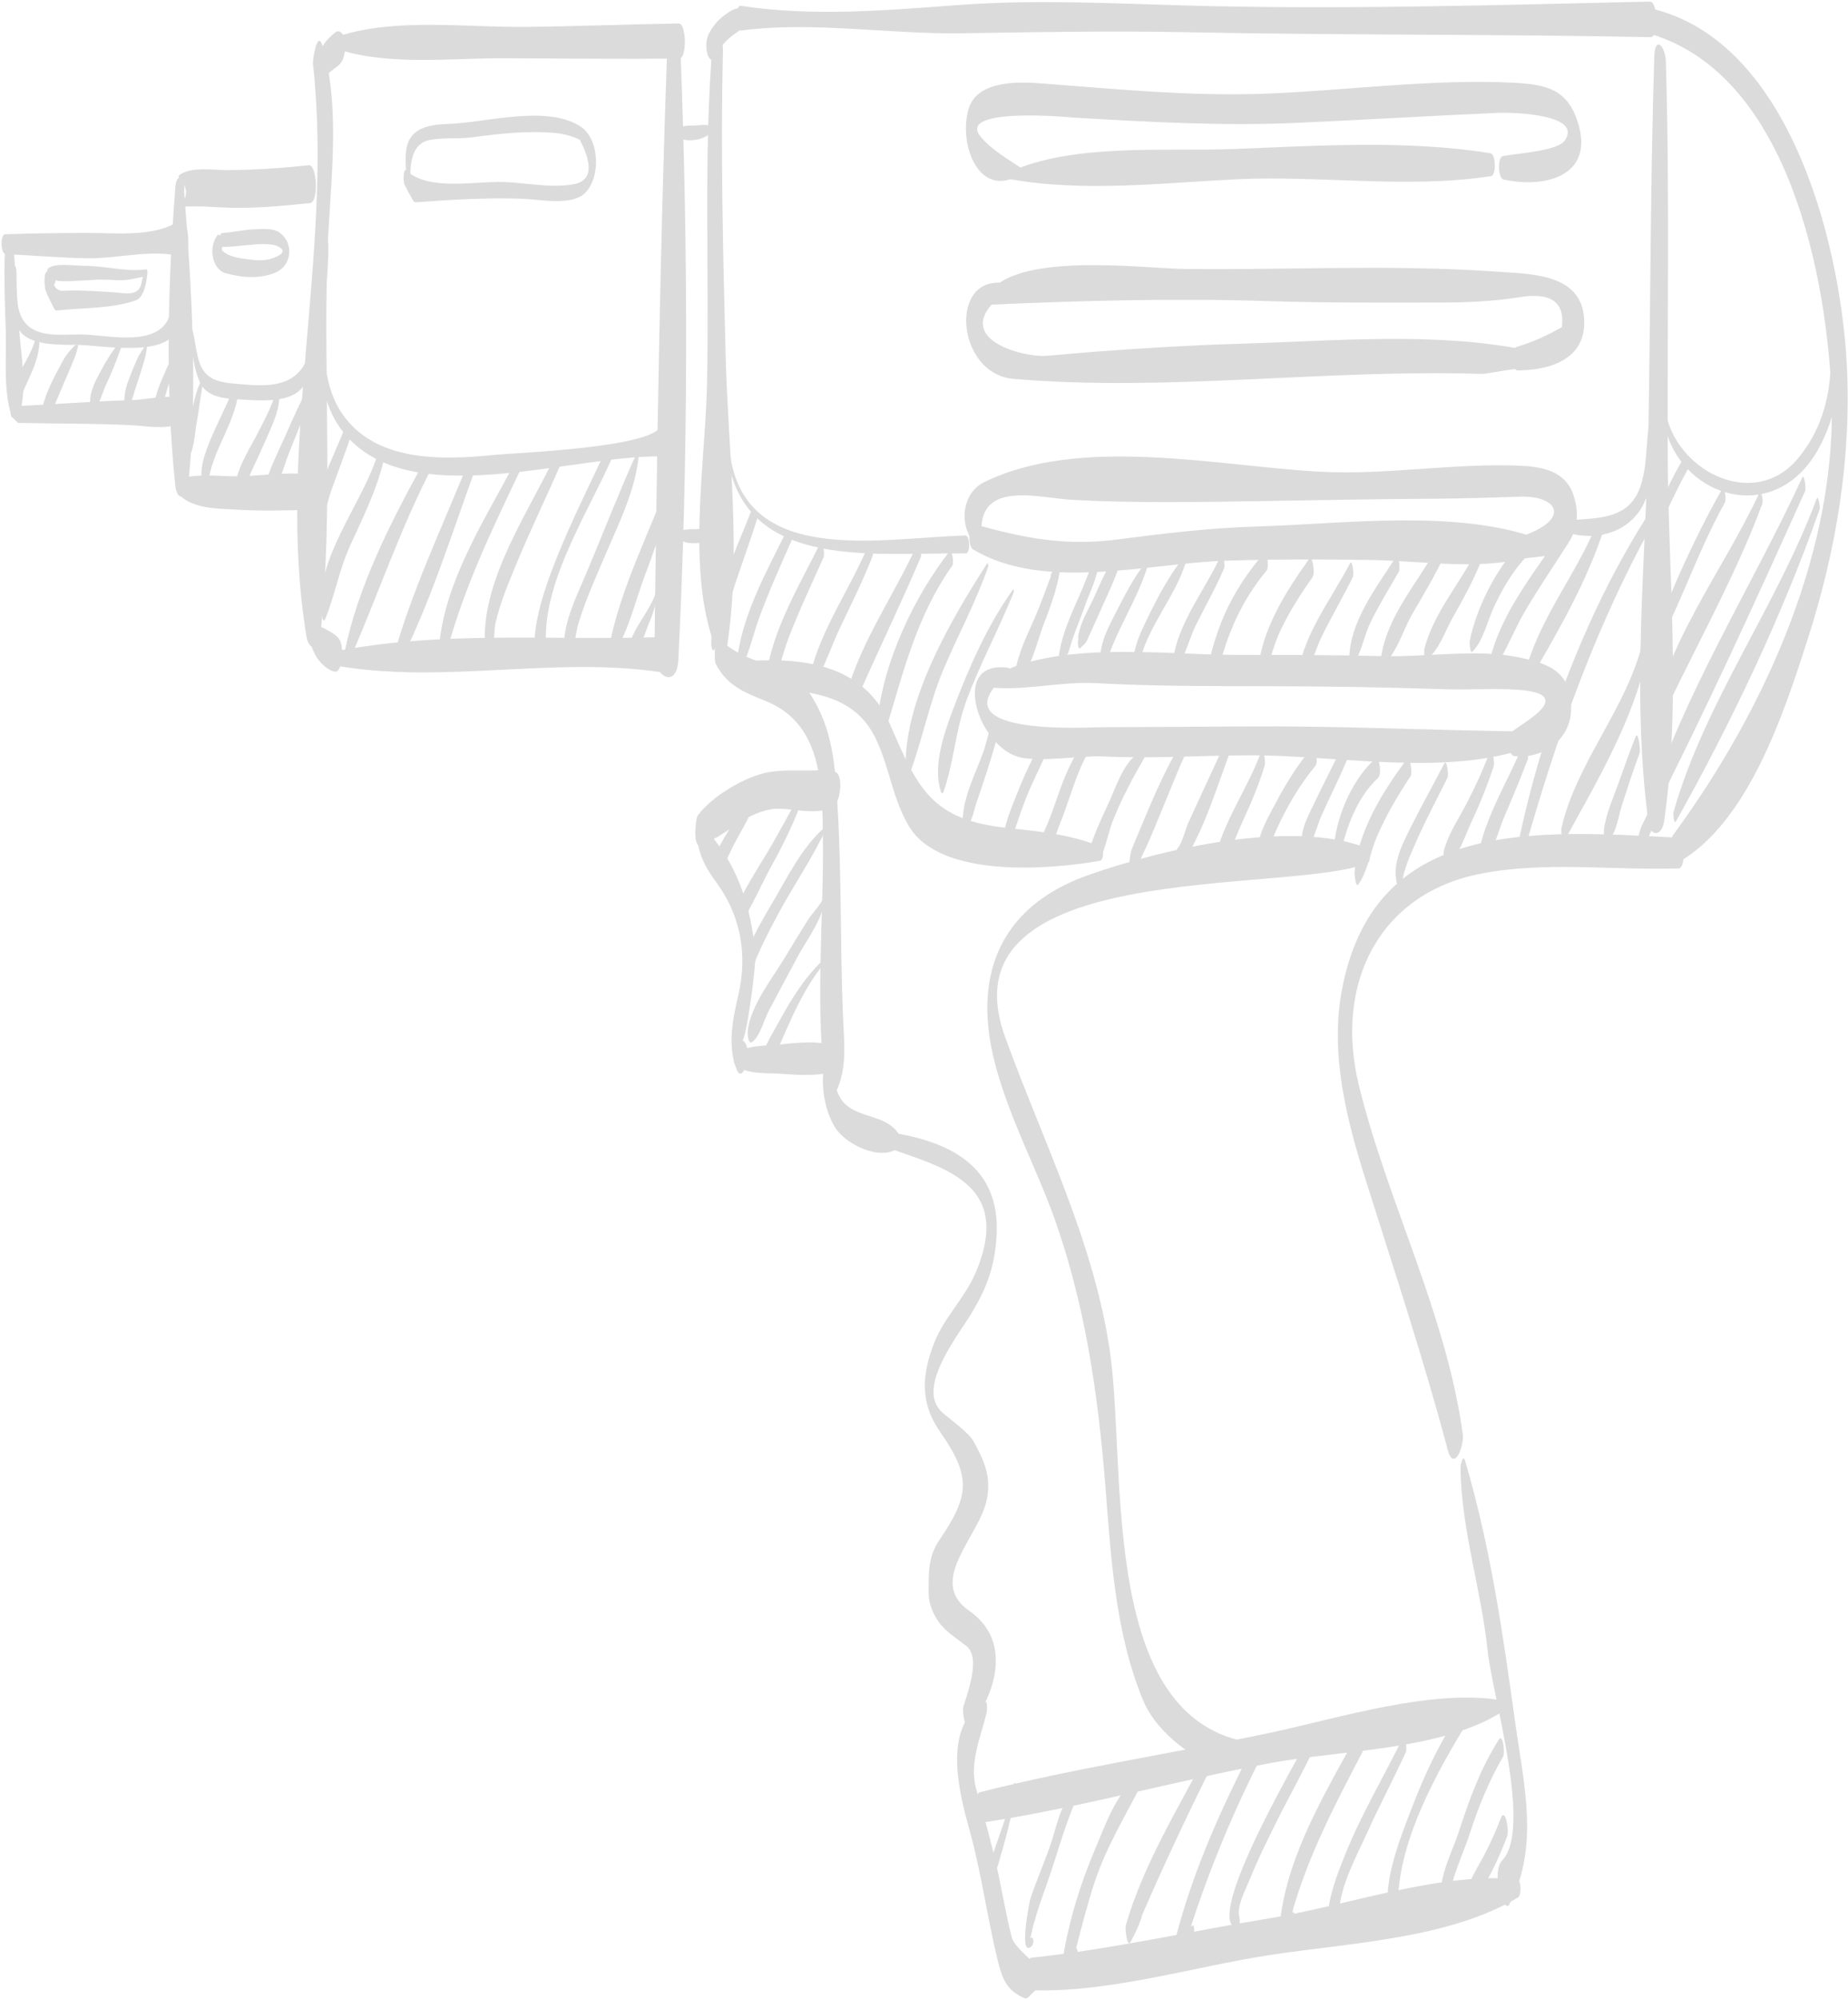 <?xml version="1.0" encoding="UTF-8" standalone="no"?><svg xmlns="http://www.w3.org/2000/svg" xmlns:xlink="http://www.w3.org/1999/xlink" fill="#000000" height="129.7" preserveAspectRatio="xMidYMid meet" version="1" viewBox="-0.1 -0.1 119.9 129.7" width="119.9" zoomAndPan="magnify"><defs><clipPath id="a"><path d="M 105 0 L 119.781 0 L 119.781 56 L 105 56 Z M 105 0"/></clipPath><clipPath id="b"><path d="M 66 121 L 99 121 L 99 129.551 L 66 129.551 Z M 66 121"/></clipPath><clipPath id="c"><path d="M 61 110 L 68 110 L 68 129.551 L 61 129.551 Z M 61 110"/></clipPath><clipPath id="d"><path d="M 107 19 L 119.781 19 L 119.781 33 L 107 33 Z M 107 19"/></clipPath></defs><g><g id="change1_4"><path d="M 0.785 15.988 C 0.602 16.02 0.414 16.02 0.23 15.984 C 0.141 17.773 0.219 19.57 0.273 21.359 C 0.328 23.082 0.117 24.965 0.578 26.637 C 0.738 27.199 1.062 27.148 1.207 26.617 C 1.656 24.961 1.27 23.027 1.148 21.34 C 1.02 19.559 0.922 17.77 0.785 15.988" fill="#dbdbdb"/></g><g id="change1_5"><path d="M 0.27 16.387 C 2.059 16.469 3.848 16.633 5.641 16.656 C 7.504 16.684 9.98 16.012 11.711 16.574 C 12.348 16.781 12.188 13.723 11.539 14.199 C 10.035 15.309 7.367 15.008 5.602 15.012 C 3.812 15.016 2.023 15.035 0.238 15.098 C -0.094 15.105 -0.074 16.367 0.27 16.387" fill="#dbdbdb"/></g><g id="change1_6"><path d="M 11.965 25.859 C 11.355 25.379 9.289 25.84 8.516 25.855 C 5.855 25.926 3.195 26.164 0.535 26.258 C 0.562 26.477 0.594 26.695 0.621 26.914 C 0.777 27.047 0.922 27.188 1.066 27.336 C 3.562 27.395 6.066 27.363 8.555 27.492 C 9.535 27.543 11.645 27.965 12.082 26.797 C 12.176 26.559 12.195 26.043 11.965 25.859" fill="#dbdbdb"/></g><g id="change1_7"><path d="M 11.281 12 C 10.789 18.258 10.617 25.137 11.27 31.383 C 11.375 32.41 12.004 32.34 12.109 31.359 C 12.766 25.117 12.312 18.238 11.82 11.984 C 11.758 11.215 11.34 11.258 11.281 12" fill="#dbdbdb"/></g><g id="change1_8"><path d="M 11.758 32.207 C 12.719 32.926 14.121 32.895 15.281 32.965 C 16.828 33.059 18.453 33.016 20 32.969 C 20.605 32.953 20.574 30.727 19.941 30.668 C 18.566 30.531 17.148 30.719 15.77 30.793 C 14.523 30.855 12.969 30.594 11.789 30.902 C 11.418 31 11.508 32.02 11.758 32.207" fill="#dbdbdb"/></g><g id="change1_9"><path d="M 11.789 11.805 C 12.438 12.82 11.039 13.348 12.281 13.297 C 12.902 13.27 13.496 13.312 14.117 13.348 C 16.066 13.469 18.062 13.273 20.004 13.078 C 20.609 13.016 20.457 10.562 19.941 10.617 C 18.176 10.812 16.418 10.926 14.645 10.938 C 13.773 10.941 12.207 10.664 11.477 11.312 C 11.598 11.68 11.719 12.043 11.844 12.406 C 11.855 12.125 11.898 11.977 11.789 11.805" fill="#dbdbdb"/></g><g id="change1_10"><path d="M 20.207 4.047 C 21.559 16.293 17.777 29.008 19.781 41.168 C 19.941 42.133 20.578 42.133 20.684 41.145 C 21.523 33.086 20.898 24.777 21.129 16.668 C 21.254 12.34 22.082 7.094 20.824 2.875 C 20.5 1.785 20.176 3.734 20.207 4.047" fill="#dbdbdb"/></g><g id="change1_11"><path d="M 19.953 41.207 C 20.074 41.738 20.188 42.164 20.5 42.621 C 20.746 42.977 21.195 43.398 21.625 43.473 C 21.961 43.535 22.066 42.77 22.086 42.594 C 22.121 42.207 22.117 41.559 21.824 41.258 C 21.559 40.977 21.25 40.848 20.918 40.66 C 20.82 40.602 20.672 40.574 20.562 40.527 C 20.367 40.445 20.273 40.586 20.09 40.555 C 19.871 40.523 19.934 41.113 19.953 41.207" fill="#dbdbdb"/></g><g id="change1_12"><path d="M 21.617 43.07 C 28.625 44.32 35.738 42.469 42.734 43.5 C 43.328 43.59 43.398 41.215 42.676 41.234 C 35.617 41.457 28.598 40.797 21.594 42.168 C 21.328 42.223 21.352 43.02 21.617 43.07" fill="#dbdbdb"/></g><g id="change1_13"><path d="M 20.609 4.938 C 20.871 5.18 21.141 4.715 21.312 4.566 C 21.633 4.301 21.992 4.133 22.152 3.734 C 22.312 3.336 22.438 2.348 22.039 2.023 L 21.926 1.938 L 21.738 1.938 C 21.266 2.297 20.801 2.766 20.625 3.348 C 20.508 3.727 20.27 4.613 20.609 4.938" fill="#dbdbdb"/></g><g id="change1_14"><path d="M 21.992 3.148 C 25.242 4.152 29.125 3.672 32.52 3.68 C 36.34 3.684 40.176 3.758 43.988 3.688 C 44.48 3.68 44.434 1.414 43.938 1.422 C 40.617 1.48 37.309 1.609 33.988 1.645 C 30.164 1.684 25.629 1.062 21.973 2.215 C 21.75 2.281 21.777 3.082 21.992 3.148" fill="#dbdbdb"/></g><g id="change1_15"><path d="M 43.191 2.98 C 42.719 16.059 42.52 29.238 42.359 42.332 C 42.34 43.82 43.816 44.602 43.91 42.727 C 44.566 29.684 44.555 16.34 44.055 3.285 C 44.016 2.27 43.242 1.547 43.191 2.98" fill="#dbdbdb"/></g><g id="change1_16"><path d="M 46.145 2.625 C 45.523 9.945 45.934 17.523 45.77 24.898 C 45.652 30.156 44.359 37.367 46.473 42.285 C 46.703 42.824 47.016 42.215 47.059 41.945 C 48.023 35.766 47.141 29.18 46.98 22.953 C 46.812 16.391 46.648 9.734 46.805 3.18 C 46.828 2.355 46.27 1.129 46.145 2.625" fill="#dbdbdb"/></g><g id="change1_17"><path d="M 46.34 3.543 C 46.562 2.973 47.008 2.52 47.488 2.152 C 47.719 1.98 47.895 1.914 48.059 1.676 C 48.176 1.504 48.203 1.191 48.176 0.984 C 48.055 0.035 47.34 0.574 46.914 0.883 C 46.48 1.191 46.117 1.637 45.883 2.109 C 45.699 2.492 45.688 2.965 45.789 3.371 C 45.879 3.727 46.156 4.02 46.34 3.543" fill="#dbdbdb"/></g><g id="change1_18"><path d="M 48 1.879 C 52.59 1.266 57.625 2.133 62.293 2.059 C 67.125 1.984 71.938 1.895 76.766 1.988 C 86.844 2.191 96.922 2.109 107.008 2.309 C 107.508 2.316 107.477 -0.008 106.953 0.004 C 96.855 0.23 86.82 0.539 76.723 0.254 C 71.902 0.113 67.066 -0.133 62.25 0.215 C 57.453 0.559 52.75 1.004 47.957 0.277 C 47.59 0.223 47.59 1.934 48 1.879" fill="#dbdbdb"/></g><g clip-path="url(#a)" id="change1_133"><path d="M 106.125 1.879 C 115.605 3.922 118.309 17.066 118.715 25.117 C 119.234 35.426 114.379 46.012 108.441 54.086 C 108.238 54.363 108.238 56.16 108.762 55.863 C 113.336 53.273 115.648 46.141 117.172 41.41 C 119.039 35.613 120.047 29.57 119.719 23.48 C 119.277 15.367 115.777 1.641 106.086 0.277 C 105.785 0.234 105.719 1.793 106.125 1.879" fill="#dbdbdb"/></g><g id="change1_19"><path d="M 108.777 54.246 C 99.348 53.734 89 53 86.949 64.207 C 86.191 68.332 87.281 72.574 88.516 76.48 C 90.355 82.312 92.258 88.047 93.832 93.961 C 94.234 95.465 94.906 93.68 94.809 92.957 C 93.734 85.109 89.957 77.992 88.074 70.348 C 86.426 63.641 89.441 57.883 95.902 56.594 C 100.156 55.75 104.535 56.379 108.824 56.238 C 109.27 56.223 109.242 54.273 108.777 54.246" fill="#dbdbdb"/></g><g id="change1_20"><path d="M 94.66 95.137 C 94.703 99.117 96.008 103.016 96.418 106.992 C 96.715 109.84 99.336 118.516 97.367 120.59 C 96.617 121.375 97.469 124.125 97.832 123.438 C 99.801 119.727 98.758 115.609 98.203 111.613 C 97.402 105.848 96.609 100.273 94.961 94.684 C 94.809 94.164 94.66 94.988 94.66 95.137" fill="#dbdbdb"/></g><g clip-path="url(#b)" id="change1_1"><path d="M 66.879 129.016 C 71.926 129.172 77.293 127.5 82.293 126.73 C 87.461 125.938 93.879 125.695 98.398 122.992 C 98.617 122.863 98.609 121.832 98.32 121.805 C 93.184 121.359 87.348 123.523 82.238 124.355 C 77.109 125.191 71.988 126.359 66.824 126.906 C 66.281 126.965 66.336 129 66.879 129.016" fill="#dbdbdb"/></g><g clip-path="url(#c)" id="change1_3"><path d="M 63.793 110.316 C 60.977 111.891 62.152 116.293 62.812 118.656 C 63.586 121.441 63.945 124.301 64.637 127.094 C 64.914 128.223 65.191 129.004 66.301 129.5 C 66.398 129.566 66.5 129.566 66.594 129.492 C 66.836 129.254 67.078 129.02 67.32 128.781 C 67.555 128.555 67.523 127.926 67.348 127.676 C 66.934 127.102 65.707 126.219 65.543 125.582 C 65.152 124.051 64.902 122.469 64.551 120.926 C 64.176 119.277 63.73 117.664 63.258 116.043 C 62.742 114.273 63.531 112.664 63.926 110.934 C 63.945 110.859 63.988 110.211 63.793 110.316" fill="#dbdbdb"/></g><g id="change1_21"><path d="M 56.711 74.051 C 60.277 75.527 65.875 76.184 63.199 82.469 C 62.512 84.086 61.176 85.352 60.531 86.969 C 59.719 89.016 59.555 90.875 60.898 92.797 C 62.891 95.656 62.84 96.898 60.852 99.801 C 60.082 100.922 60.156 102.039 60.152 103.312 C 60.152 103.953 60.473 104.668 60.832 105.16 C 61.254 105.746 62.02 106.238 62.582 106.668 C 63.578 107.418 62.645 109.793 62.398 110.645 C 62.328 110.883 62.5 112.391 62.934 111.809 C 64.645 109.492 65.453 106.25 62.781 104.398 C 59.984 102.457 63.469 99.574 63.934 97.141 C 64.215 95.652 63.742 94.637 63.059 93.395 C 62.754 92.844 61.523 91.957 61.055 91.547 C 59.285 90.016 61.988 86.645 62.906 85.141 C 63.922 83.465 64.414 82.125 64.551 80.199 C 64.914 75.168 60.926 73.711 56.691 73.23 C 56.531 73.215 56.539 73.98 56.711 74.051" fill="#dbdbdb"/></g><g id="change1_22"><path d="M 46.34 42.969 C 47.059 44.363 48.133 44.797 49.578 45.379 C 53.141 46.805 53.238 50.602 53.289 53.941 C 53.375 59.469 52.719 65.34 53.516 70.801 C 53.531 70.926 53.719 71.484 53.91 71.164 C 54.938 69.445 54.668 67.695 54.59 65.699 C 54.41 61.207 54.508 56.719 54.242 52.227 C 54.086 49.586 53.941 47.207 52.484 44.953 C 51.137 42.859 48.09 43.09 46.523 41.254 C 46.309 41 46.188 42.676 46.34 42.969" fill="#dbdbdb"/></g><g id="change1_23"><path d="M 53.609 68.203 C 53.027 69.668 53.27 71.723 54.082 73.047 C 54.762 74.145 57.055 75.258 58.184 74.367 C 58.383 74.211 58.332 73.625 58.203 73.441 C 57.445 72.371 56.254 72.457 55.176 71.848 C 53.773 71.051 54.148 69.504 53.75 68.199 C 53.715 68.086 53.645 68.109 53.609 68.203" fill="#dbdbdb"/></g><g id="change1_24"><path d="M 45.305 54.715 C 46.988 54.195 48.066 52.73 49.902 52.402 C 51.133 52.18 53.359 53.086 54.184 51.922 C 54.426 51.582 54.582 50.262 54.137 50 C 53.637 49.711 53.164 49.883 52.586 49.887 C 51.66 49.891 50.762 49.844 49.84 49.984 C 48.316 50.219 46.062 51.574 45.176 52.797 C 45.012 53.027 44.859 54.848 45.305 54.715" fill="#dbdbdb"/></g><g id="change1_25"><path d="M 45.109 54.328 C 45.336 55.531 45.629 56.117 46.375 57.141 C 47.973 59.316 48.406 61.844 47.805 64.449 C 47.441 66.008 47.074 67.77 47.707 69.309 C 48.125 70.332 48.859 67.82 48.055 67.375 C 48.293 67.508 48.965 62.605 48.902 61.824 C 48.641 58.578 47.672 55.676 45.316 53.316 C 45.098 53.098 45.09 54.242 45.109 54.328" fill="#dbdbdb"/></g><g id="change1_26"><path d="M 47.629 69.023 C 48.461 69.621 49.57 69.488 50.57 69.562 C 51.648 69.645 52.895 69.715 53.945 69.445 C 54.367 69.34 54.32 67.793 53.902 67.688 C 52.848 67.426 51.602 67.539 50.523 67.656 C 49.535 67.77 48.422 67.664 47.609 68.27 C 47.461 68.387 47.477 68.914 47.629 69.023" fill="#dbdbdb"/></g><g id="change1_27"><path d="M 107.23 3.594 C 106.98 11.527 106.988 19.48 106.859 27.422 C 106.727 35.891 105.715 44.793 106.848 53.199 C 106.988 54.25 107.727 54.156 107.871 53.172 C 108.988 45.387 108.133 37.199 108.102 29.348 C 108.07 20.875 108.234 12.379 107.984 3.906 C 107.953 2.895 107.277 2.141 107.23 3.594" fill="#dbdbdb"/></g><g id="change1_28"><path d="M 88.598 54.922 C 83.695 53.004 75.258 54.996 70.516 56.668 C 65.926 58.285 63.582 61.594 64.008 66.379 C 64.387 70.605 66.891 74.965 68.305 78.922 C 70.293 84.516 71.125 90.219 71.602 96.105 C 71.98 100.84 72.234 105.84 74.094 110.273 C 74.543 111.34 75.473 112.375 76.371 113.078 C 78.781 114.969 78.883 114.422 81.734 113.219 L 81.719 113.027 C 71.121 112.141 73.008 95.516 71.938 87.762 C 70.941 80.551 67.57 73.965 65.117 67.184 C 60.867 55.461 83.496 57.965 88.617 55.902 C 88.855 55.805 88.824 55.016 88.598 54.922" fill="#dbdbdb"/></g><g id="change1_29"><path d="M 63.555 118.152 C 69.824 117.207 76.066 115.457 82.309 114.281 C 86.98 113.406 93.594 113.48 97.562 110.82 C 97.66 110.754 97.656 110.273 97.523 110.242 C 92.988 109.375 86.77 111.367 82.258 112.324 C 76.055 113.637 69.645 114.605 63.508 116.16 C 62.965 116.297 63.09 118.223 63.555 118.152" fill="#dbdbdb"/></g><g id="change1_30"><path d="M 47.727 44.359 C 50.883 44.785 54.926 44.277 56.648 47.676 C 57.609 49.574 57.762 51.637 58.871 53.496 C 60.914 56.941 68.121 56.297 71.273 55.742 C 71.531 55.695 71.52 54.906 71.301 54.82 C 69.324 54.027 67.422 53.844 65.301 53.621 C 60.348 53.098 59.461 51.098 57.656 46.914 C 55.91 42.859 51.738 42.477 47.691 42.84 C 47.27 42.875 47.309 44.301 47.727 44.359" fill="#dbdbdb"/></g><g id="change1_31"><path d="M 66.238 10.855 C 65.32 10.238 64.238 9.633 63.523 8.766 C 61.91 6.793 69.539 7.527 69.426 7.52 C 74.316 7.812 79.211 8.09 84.105 7.867 C 88.457 7.672 92.801 7.41 97.152 7.219 C 97.895 7.188 102.676 7.277 101.41 9.035 C 100.926 9.707 98.238 9.859 97.41 10.023 C 97.043 10.098 97.09 11.469 97.449 11.547 C 100.129 12.133 103.391 11.336 102.266 7.816 C 101.594 5.719 100.285 5.375 98.086 5.266 C 92.859 5.008 87.434 5.754 82.207 5.969 C 77.285 6.172 72.441 5.688 67.543 5.316 C 66.07 5.203 63.305 5.066 62.742 6.969 C 62.055 9.305 63.477 13.016 66.246 11.117 L 66.238 10.855" fill="#dbdbdb"/></g><g id="change1_32"><path d="M 65.43 11.523 C 70.223 12.379 75.309 11.766 80.141 11.531 C 85.582 11.27 91.277 12.16 96.645 11.324 C 96.988 11.27 96.953 9.898 96.605 9.844 C 91.316 8.977 85.449 9.348 80.094 9.562 C 75.562 9.75 69.551 9.16 65.398 11.062 C 65.305 11.105 65.32 11.504 65.43 11.523" fill="#dbdbdb"/></g><g id="change1_33"><path d="M 96.129 24.16 C 97.191 23.984 98.258 23.82 99.328 23.676 C 99.355 23.223 99.262 22.676 99.02 22.629 C 93.07 21.406 86.543 22.02 80.496 22.195 C 77.25 22.289 74.012 22.484 70.77 22.73 C 69.785 22.812 68.793 22.898 67.809 22.984 C 66.297 23.113 61.082 21.805 65.25 18.762 C 65.332 18.699 65.336 18.324 65.215 18.301 C 61.422 17.547 61.879 24.156 65.656 24.48 C 75.723 25.336 85.98 23.824 96.129 24.16" fill="#dbdbdb"/></g><g id="change1_34"><path d="M 63.918 19.676 C 69.973 19.406 76.121 19.234 82.289 19.438 C 86.02 19.555 89.758 19.535 93.488 19.527 C 95.16 19.523 96.719 19.449 98.367 19.199 C 100.488 18.824 101.445 19.469 101.234 21.121 C 100.312 21.66 99.34 22.09 98.316 22.402 C 97.945 22.492 97.988 23.93 98.352 23.93 C 100.426 23.922 102.746 23.238 102.688 20.73 C 102.609 17.574 99.133 17.68 96.785 17.512 C 90.16 17.043 83.312 17.434 76.664 17.344 C 73.906 17.309 65.32 16.145 63.871 19.238 C 63.84 19.305 63.789 19.684 63.918 19.676" fill="#dbdbdb"/></g><g id="change1_35"><path d="M 63.586 34.27 L 63.5 34.426 L 63.535 34.641 C 63.602 34.551 63.617 34.492 63.645 34.387 C 63.652 34.352 63.617 34.176 63.586 34.27" fill="#dbdbdb"/></g><g id="change1_36"><path d="M 98.559 32.121 C 100.836 32.047 101.816 33.449 99.012 34.551 C 98.684 34.68 98.609 35.531 98.711 36.133 C 99.449 36.047 100.188 35.969 100.926 35.891 C 102.059 35 102.559 33.574 101.953 31.922 C 101.41 30.43 99.895 30.172 98.512 30.113 C 94.141 29.926 89.746 30.758 85.348 30.492 C 78.676 30.094 69.922 28.16 63.746 31.184 C 62.176 31.953 62.086 34.352 63.387 35.355 L 63.477 35.324 C 63.758 34.816 63.773 34.824 63.641 34.289 C 63.617 34.188 63.574 34.285 63.578 34.34 C 63.492 31.043 67.387 32.219 69.461 32.328 C 73.434 32.543 77.434 32.477 81.41 32.414 C 85.27 32.355 89.113 32.273 92.973 32.254 C 94.836 32.242 96.699 32.18 98.559 32.121" fill="#dbdbdb"/></g><g id="change1_37"><path d="M 63.355 35.344 L 63.352 35.242 C 63.348 35.148 63.277 35.078 63.27 35.215 L 63.258 35.309 C 63.254 35.473 63.371 35.539 63.355 35.344" fill="#dbdbdb"/></g><g id="change1_38"><path d="M 63.457 34.867 C 63.438 34.75 63.414 34.629 63.395 34.512 C 63.281 34.855 63.164 35.207 63.051 35.551 C 67.648 38.316 74.457 36.422 79.559 36.27 C 82.684 36.176 85.801 36.176 88.922 36.23 C 92.449 36.293 96.281 37 99.656 35.875 C 99.926 35.781 99.887 34.91 99.629 34.82 C 94.293 32.906 87.012 33.898 81.379 34.059 C 78.379 34.148 75.398 34.508 72.426 34.895 C 69.012 35.34 66.367 34.82 63.09 33.902 C 62.711 33.793 62.648 35.809 63.211 35.547 L 63.344 35.488 C 63.5 35.418 63.477 34.992 63.457 34.867" fill="#dbdbdb"/></g><g id="change1_39"><path d="M 65.32 43.223 C 61.559 42.68 63.293 48.18 65.922 48.988 C 67.219 49.387 70.051 48.906 71.441 48.973 C 74.523 49.121 77.656 48.922 80.742 48.902 C 86.273 48.855 92.711 50.156 98.051 48.711 C 98.387 48.617 98.359 47.348 98.016 47.344 C 92.23 47.258 86.488 46.98 80.691 47.027 C 77.594 47.047 74.496 47.059 71.395 47.078 C 70.32 47.082 60.355 47.699 65.344 43.566 C 65.402 43.52 65.418 43.234 65.32 43.223" fill="#dbdbdb"/></g><g id="change1_40"><path d="M 63.715 44.441 C 66.062 44.816 68.582 44.086 71.02 44.219 C 74.66 44.422 78.293 44.41 81.938 44.418 C 85.836 44.422 89.734 44.48 93.629 44.613 C 95.188 44.668 96.715 44.547 98.273 44.641 C 102.383 44.887 98.633 46.824 98.039 47.34 C 97.781 47.562 97.707 48.898 98.152 48.949 C 100.031 49.16 101.824 47.871 101.836 45.883 C 101.855 43.512 100.5 42.938 98.219 42.504 C 95.633 42.008 92.32 42.535 89.668 42.469 C 86.426 42.387 83.184 42.387 79.938 42.383 C 75.145 42.379 67.824 41.328 63.695 44.172 L 63.715 44.441" fill="#dbdbdb"/></g><g id="change1_41"><path d="M 43.809 8.781 C 44.402 9.168 45.551 9.027 46.023 8.5 C 46.086 8.438 46.117 8.125 46.016 8.078 C 45.676 7.934 45.27 8.043 44.902 8.043 C 44.504 8.043 44.133 8.059 43.797 8.281 C 43.695 8.352 43.711 8.719 43.809 8.781" fill="#dbdbdb"/></g><g id="change1_42"><path d="M 44.184 33.953 C 43.699 34.484 43.859 35.043 44.59 35.125 C 45.16 35.184 46.02 35.09 46.398 34.637 L 46.375 34.34 C 46.062 34.109 45.75 34.199 45.371 34.223 C 45.008 34.242 44.148 34.156 43.91 34.473 L 44.008 34.57 C 44.012 34.371 44.078 34.203 44.203 34.066 L 44.184 33.953" fill="#dbdbdb"/></g><g id="change1_43"><path d="M 0.73 17.383 C 0.641 18.531 0.457 20.168 1.086 21.23 C 1.797 22.441 3.984 22.234 5.199 22.285 C 7.109 22.367 12.559 23.359 11.211 19.773 C 11.145 19.605 11.043 19.727 11.031 19.844 C 10.699 22.445 7.516 21.738 5.488 21.609 C 4.348 21.539 2.805 21.848 1.836 21.133 C 0.734 20.312 1.051 18.555 0.957 17.379 C 0.938 17.09 0.754 17.105 0.73 17.383" fill="#dbdbdb"/></g><g id="change1_44"><path d="M 12.215 21.758 C 12.398 22.758 12.457 23.82 12.898 24.754 C 13.34 25.688 14.578 25.77 15.461 25.816 C 17.273 25.922 20.027 26.156 19.895 23.625 C 19.895 23.59 19.824 23.191 19.738 23.367 C 18.914 25.078 17.09 24.965 15.438 24.816 C 14.547 24.738 13.562 24.699 13.047 23.859 C 12.621 23.168 12.613 22.102 12.387 21.32 C 12.285 20.984 12.191 21.645 12.215 21.758" fill="#dbdbdb"/></g><g id="change1_45"><path d="M 21.043 15.715 C 20.891 19.176 19.758 24.465 21.918 27.59 C 26.039 33.547 37.305 29.215 43.238 29.523 C 43.461 29.539 43.422 28.891 43.41 28.777 C 43.609 26.879 43.809 24.977 44.008 23.074 C 44.027 23.008 43.973 22.539 43.898 22.691 C 43.129 24.262 42.738 25.645 42.781 27.406 C 42.816 28.93 33.387 29.27 31.988 29.41 C 28.535 29.762 24.227 29.887 22.074 26.699 C 20.121 23.809 21.234 19.121 21.207 15.773 C 21.203 15.57 21.055 15.43 21.043 15.715" fill="#dbdbdb"/></g><g id="change1_46"><path d="M 46.984 28.578 C 47.57 37.043 56.254 35.738 62.559 35.801 C 62.871 35.801 62.848 34.629 62.531 34.641 C 56.852 34.797 47.656 36.832 47.191 28.574 C 47.176 28.238 46.957 28.242 46.984 28.578" fill="#dbdbdb"/></g><g id="change1_47"><path d="M 101.168 34.301 C 103.141 35.113 105.551 34.582 106.535 32.602 C 107.379 30.91 107.453 28.488 107.348 26.645 C 107.344 26.543 107.234 26.066 107.133 26.383 C 106.605 27.992 106.883 29.77 106.352 31.398 C 105.551 33.844 103.211 33.434 101.18 33.715 C 101.031 33.73 101.043 34.254 101.168 34.301" fill="#dbdbdb"/></g><g clip-path="url(#d)" id="change1_2"><path d="M 107.848 27.219 C 108.586 31.621 113.855 33.832 117.012 30.27 C 119.207 27.785 120.215 22.207 118.375 19.281 C 118.27 19.117 118.25 19.609 118.258 19.66 C 119.012 23.125 118.918 26.82 116.535 29.66 C 113.777 32.949 108.941 30.594 108.039 26.965 C 107.945 26.594 107.82 27.055 107.848 27.219" fill="#dbdbdb"/></g><g id="change1_48"><path d="M 0.922 26.527 C 1.016 26.316 1.082 26.051 1.121 25.961 C 1.359 25.379 1.617 24.805 1.879 24.23 C 2.203 23.508 2.473 22.738 2.457 21.945 C 2.371 21.926 2.285 21.898 2.207 21.863 C 1.809 23.43 0.277 24.875 0.578 26.566 C 0.691 26.555 0.809 26.539 0.922 26.527" fill="#dbdbdb"/></g><g id="change1_49"><path d="M 3.352 26.398 C 3.578 25.844 3.82 25.297 4.051 24.738 C 4.258 24.258 4.473 23.773 4.668 23.289 C 4.719 23.164 4.957 22.562 4.926 22.441 L 4.969 22.41 C 4.969 21.836 4.09 23.102 4.059 23.164 C 3.531 24.148 2.875 25.277 2.641 26.406 C 2.875 26.398 3.113 26.402 3.352 26.398" fill="#dbdbdb"/></g><g id="change1_50"><path d="M 5.836 26.414 C 5.906 26.418 5.973 26.418 6.039 26.422 C 6.324 26.18 6.648 25.145 6.738 24.949 C 7.133 24.098 7.488 23.258 7.785 22.367 L 7.707 22.027 C 7.238 22.602 6.852 23.199 6.492 23.867 C 6.133 24.547 5.727 25.23 5.75 26.023 C 5.754 26.105 5.762 26.316 5.836 26.414" fill="#dbdbdb"/></g><g id="change1_51"><path d="M 9.359 22.152 C 9.293 22.457 8.984 22.797 8.852 23.082 C 8.605 23.625 8.379 24.184 8.176 24.742 C 8 25.246 7.945 25.73 7.98 26.191 C 8.023 26.703 8.258 26.441 8.355 26.133 C 8.375 26.078 8.406 25.633 8.281 25.668 C 7.887 25.77 8.184 26.844 8.395 26.078 C 8.523 25.605 8.684 25.141 8.828 24.668 C 9.066 23.902 9.398 23.07 9.449 22.262 C 9.453 22.188 9.395 21.98 9.359 22.152" fill="#dbdbdb"/></g><g id="change1_52"><path d="M 11.301 22.699 C 11.047 23.074 10.852 23.488 10.668 23.906 C 10.309 24.715 9.945 25.535 9.871 26.426 C 9.867 26.441 9.871 26.496 9.875 26.555 C 9.984 26.559 10.098 26.562 10.211 26.566 C 10.516 26.168 10.672 25.352 10.797 24.996 C 10.941 24.582 11.098 24.172 11.258 23.762 C 11.262 23.406 11.273 23.055 11.301 22.699" fill="#dbdbdb"/></g><g id="change1_53"><path d="M 13.098 24.398 L 13.043 24.469 L 13.008 24.5 C 12.605 25.195 12.469 26.109 12.27 26.883 C 12.07 27.652 11.758 28.512 11.891 29.312 C 11.898 29.355 11.926 29.613 12.023 29.594 C 12.469 29.492 12.574 27.758 12.645 27.402 C 12.832 26.457 12.902 25.434 13.137 24.508 L 13.098 24.398" fill="#dbdbdb"/></g><g id="change1_54"><path d="M 14.945 25.273 C 14.852 25.512 14.773 25.754 14.68 25.961 C 14.328 26.746 13.938 27.516 13.602 28.312 C 13.223 29.215 12.652 30.625 13.18 31.582 C 13.312 31.82 13.402 31.348 13.41 31.281 C 13.59 29.25 15.164 27.367 15.359 25.348 C 15.219 25.34 15.078 25.316 14.945 25.273" fill="#dbdbdb"/></g><g id="change1_55"><path d="M 17.926 25.203 C 17.723 25.312 17.645 25.824 17.586 25.98 C 17.352 26.594 17.035 27.184 16.742 27.77 C 16.184 28.883 15.422 29.988 15.176 31.219 C 15.145 31.398 15.105 32.031 15.359 32.09 L 15.398 32.098 L 15.484 32.02 C 15.625 31.805 15.715 31.602 15.793 31.363 C 15.812 31.309 15.836 30.77 15.711 30.816 L 15.426 31.008 C 15.422 31.359 15.414 31.715 15.406 32.066 C 15.789 31.691 15.945 31.062 16.168 30.582 C 16.539 29.777 16.918 28.973 17.27 28.156 C 17.645 27.309 18.121 26.281 18 25.328 L 17.926 25.203" fill="#dbdbdb"/></g><g id="change1_56"><path d="M 20.09 24.637 C 19.461 25.82 18.906 27.035 18.371 28.27 C 17.898 29.348 17.344 30.348 17.09 31.5 C 17.074 31.57 17.074 32.184 17.246 32.078 C 18.012 31.594 18.285 30.203 18.609 29.395 C 19.148 28.055 19.664 26.703 20.258 25.387 C 20.332 25.215 20.223 24.391 20.09 24.637" fill="#dbdbdb"/></g><g id="change1_57"><path d="M 22.418 27.301 C 21.5 29.734 19.938 32.324 20.25 34.949 C 20.254 34.996 20.344 35.344 20.426 35.156 C 20.895 34.129 20.984 32.926 21.352 31.848 C 21.828 30.457 22.395 29.109 22.816 27.699 C 22.676 27.574 22.547 27.438 22.418 27.301" fill="#dbdbdb"/></g><g id="change1_58"><path d="M 24.566 28.945 C 24.543 28.953 24.516 28.98 24.488 29.074 C 23.574 32.496 20.059 36.297 20.828 40.023 C 20.855 40.148 20.934 40.23 20.992 40.082 C 21.633 38.516 21.906 36.844 22.629 35.27 C 23.438 33.5 24.305 31.762 24.773 29.859 C 24.812 29.703 24.723 29.113 24.621 28.973 C 24.602 28.961 24.586 28.953 24.566 28.945" fill="#dbdbdb"/></g><g id="change1_59"><path d="M 27.348 29.961 C 25.242 33.801 23.121 37.934 22.254 42.219 C 22.227 42.332 22.359 43.207 22.5 42.895 C 24.395 38.629 25.82 34.254 27.996 30.094 C 27.777 30.051 27.562 30.008 27.348 29.961" fill="#dbdbdb"/></g><g id="change1_60"><path d="M 30.105 30.328 C 28.48 34.34 26.586 38.336 25.434 42.488 C 25.395 42.625 25.492 43.578 25.656 43.266 C 27.758 39.223 29.16 34.656 30.73 30.355 C 30.523 30.348 30.312 30.34 30.105 30.328" fill="#dbdbdb"/></g><g id="change1_61"><path d="M 33.09 30.32 C 31.047 34.121 28.465 38.199 28.352 42.512 C 28.348 42.648 28.543 43.543 28.668 43.031 C 29.777 38.461 31.715 34.484 33.711 30.281 C 33.504 30.297 33.297 30.309 33.09 30.32" fill="#dbdbdb"/></g><g id="change1_62"><path d="M 35.609 30.113 C 33.785 33.758 30.93 38.086 31.402 42.156 C 31.496 42.961 31.867 42.539 31.848 41.965 C 31.875 42.852 31.973 40.66 32.039 40.363 C 32.34 39.031 32.887 37.734 33.406 36.477 C 34.293 34.328 35.312 32.234 36.242 30.098 C 36.246 30.086 36.25 30.062 36.254 30.039 C 36.039 30.066 35.828 30.09 35.609 30.113" fill="#dbdbdb"/></g><g id="change1_63"><path d="M 39.617 29.598 C 39.391 29.629 39.16 29.66 38.926 29.695 C 37.777 32.133 36.578 34.543 35.637 37.082 C 35.289 38.02 33.766 42.215 35.18 42.992 C 35.418 43.125 35.402 42.406 35.391 42.316 C 34.793 38.152 37.895 33.48 39.617 29.598" fill="#dbdbdb"/></g><g id="change1_64"><path d="M 41.164 29.391 C 39.992 31.996 38.945 34.719 37.828 37.352 C 37.191 38.855 36.141 40.941 36.617 42.621 C 36.633 42.688 36.688 42.836 36.762 42.723 C 37.203 42.09 37.203 41.086 37.426 40.352 C 37.902 38.785 38.59 37.281 39.227 35.781 C 40.086 33.77 41.176 31.586 41.348 29.367 C 41.285 29.375 41.227 29.383 41.164 29.391" fill="#dbdbdb"/></g><g id="change1_65"><path d="M 43.547 30.32 C 42.219 34.156 40.062 38.105 39.383 42.109 C 39.375 42.18 39.402 42.781 39.551 42.574 C 40.641 41.066 41.094 38.934 41.75 37.207 C 42.578 35.016 43.332 32.785 43.605 30.449 C 43.605 30.418 43.582 30.215 43.547 30.32" fill="#dbdbdb"/></g><g id="change1_66"><path d="M 42.609 37.766 C 42.344 39.352 41.016 40.414 40.684 41.922 C 40.672 41.98 40.656 42.469 40.793 42.434 C 41.387 42.301 41.777 40.867 41.996 40.355 C 42.336 39.566 42.555 38.73 42.68 37.883 C 42.688 37.824 42.633 37.617 42.609 37.766" fill="#dbdbdb"/></g><g id="change1_67"><path d="M 48.668 32.977 C 47.582 35.793 46.094 38.719 46.043 41.727 C 46.043 41.781 46.125 42.25 46.242 42.043 C 46.922 40.781 47.133 39.176 47.586 37.816 C 48.082 36.324 48.625 34.852 49.094 33.348 C 48.93 33.25 48.789 33.125 48.668 32.977" fill="#dbdbdb"/></g><g id="change1_68"><path d="M 48.055 43.105 C 48.547 42.152 48.773 41.02 49.145 40.016 C 49.777 38.285 50.531 36.602 51.281 34.922 C 51.309 34.859 51.312 34.73 51.305 34.59 C 51.168 34.539 51.031 34.477 50.898 34.414 C 49.586 37.066 47.973 39.961 47.703 42.918 C 47.703 42.941 47.707 43.02 47.723 43.105 C 47.832 43.105 47.941 43.105 48.055 43.105" fill="#dbdbdb"/></g><g id="change1_69"><path d="M 50.43 43.234 C 50.652 42.574 50.832 41.887 51.07 41.266 C 51.75 39.504 52.562 37.785 53.332 36.059 C 53.43 35.836 53.273 34.828 53.121 35.133 C 51.898 37.621 50.238 40.363 49.711 43.168 C 49.953 43.188 50.191 43.207 50.43 43.234" fill="#dbdbdb"/></g><g id="change1_70"><path d="M 52.996 43.855 C 53.539 42.758 53.949 41.559 54.477 40.465 C 55.188 38.977 55.922 37.508 56.516 35.969 C 56.594 35.766 56.398 34.855 56.285 35.137 C 55.156 37.98 53.152 40.672 52.469 43.676 C 52.645 43.734 52.824 43.785 52.996 43.855" fill="#dbdbdb"/></g><g id="change1_71"><path d="M 59.441 35.145 C 58.008 38.355 55.777 41.457 54.832 44.891 C 55.051 45.039 55.266 45.188 55.461 45.34 C 56.82 42.223 58.305 39.176 59.641 36.047 C 59.738 35.82 59.566 34.855 59.441 35.145" fill="#dbdbdb"/></g><g id="change1_72"><path d="M 61.523 35.652 C 59.27 38.512 57.203 42.809 56.832 46.641 C 57.016 46.852 57.191 47.078 57.355 47.309 C 58.5 43.562 59.336 39.91 61.684 36.598 C 61.828 36.395 61.629 35.523 61.523 35.652" fill="#dbdbdb"/></g><g id="change1_73"><path d="M 63.973 36.406 C 61.641 40.047 58.461 45.406 58.668 49.898 C 58.676 50.012 58.777 50.477 58.898 50.16 C 59.754 47.895 60.176 45.531 61.141 43.262 C 62.086 41.035 63.242 38.906 64.031 36.617 L 63.973 36.406" fill="#dbdbdb"/></g><g id="change1_74"><path d="M 65.652 38.109 C 63.957 40.461 62.742 43.258 61.723 45.953 C 61.145 47.484 60.402 49.625 60.949 51.262 C 60.992 51.395 61.078 51.379 61.121 51.258 C 61.777 49.383 61.887 47.32 62.586 45.398 C 63.477 42.965 64.73 40.684 65.688 38.277 L 65.652 38.109" fill="#dbdbdb"/></g><g id="change1_75"><path d="M 64.238 46.855 C 64.02 47.5 63.871 48.211 63.668 48.77 C 63.176 50.105 62.453 51.5 62.367 52.934 C 62.359 53.023 62.363 53.578 62.562 53.477 C 62.977 53.273 63.066 52.543 63.203 52.141 C 63.52 51.203 63.836 50.266 64.129 49.32 C 64.332 48.668 64.555 47.977 64.688 47.281 C 64.508 47.168 64.359 47.023 64.238 46.855" fill="#dbdbdb"/></g><g id="change1_76"><path d="M 68.078 47.453 C 67.582 47.59 67.266 48.422 67.051 48.828 C 66.566 49.73 66.164 50.672 65.793 51.629 C 65.594 52.152 64.523 54.516 65.277 55.031 L 65.379 54.949 C 65.656 53.941 66.004 52.918 66.371 51.93 C 66.887 50.535 67.676 49.219 68.137 47.816 C 68.148 47.777 68.172 47.426 68.078 47.453" fill="#dbdbdb"/></g><g id="change1_77"><path d="M 67.918 55.367 C 68.215 54.688 68.441 53.898 68.676 53.324 C 69.469 51.395 69.859 49.266 71.258 47.633 L 71.223 47.328 C 69.18 48.398 68.621 51.754 67.699 53.715 C 67.645 53.828 67.402 54.617 67.285 55.305 C 67.496 55.328 67.707 55.348 67.918 55.367" fill="#dbdbdb"/></g><g id="change1_78"><path d="M 71.27 55.688 C 71.637 54.84 71.887 53.699 72.078 53.207 C 72.676 51.684 73.426 50.309 74.238 48.898 L 74.207 48.645 C 73.035 48.738 72.328 50.875 71.938 51.754 C 71.398 52.957 70.715 54.293 70.438 55.609 C 70.715 55.633 70.992 55.66 71.27 55.688" fill="#dbdbdb"/></g><g id="change1_79"><path d="M 76.727 47.832 C 75.324 49.984 74.375 52.531 73.367 54.898 C 73.105 55.516 72.977 57.672 73.902 56.297 C 73.953 56.223 73.992 55.676 73.832 55.703 C 73.77 55.711 73.5 55.797 73.445 55.699 C 73.477 55.969 73.508 56.238 73.539 56.512 C 73.605 56.211 74.223 54.977 74.488 54.359 C 75.312 52.453 76.039 50.512 76.895 48.617 C 76.969 48.457 76.898 47.566 76.727 47.832" fill="#dbdbdb"/></g><g id="change1_80"><path d="M 79.695 47.445 C 79.117 48.672 78.555 49.902 77.984 51.133 C 77.656 51.836 77.34 52.539 77.016 53.242 C 76.832 53.637 76.605 54.57 76.328 54.906 C 76.387 55.273 76.445 55.637 76.508 56.004 C 76.582 55.793 76.695 55.602 76.852 55.434 C 76.941 55.328 77.008 54.762 76.805 54.738 C 76.59 54.715 76.5 54.773 76.328 54.906 C 76.109 55.07 76.109 56.008 76.41 56.09 L 76.457 56.098 L 76.559 56.012 C 78.062 53.773 78.895 50.766 79.871 48.258 C 79.938 48.074 79.82 47.188 79.695 47.445" fill="#dbdbdb"/></g><g id="change1_81"><path d="M 81.691 48.758 C 80.809 51.156 79.141 53.367 78.672 55.898 C 78.656 55.98 78.719 57.031 78.922 56.805 C 79.086 56.629 79.301 56.301 79.449 56.152 C 79.527 56.07 79.574 55.5 79.402 55.508 C 79.199 55.52 79.043 55.59 78.84 55.586 C 78.883 55.969 78.926 56.355 78.969 56.742 C 79.59 55.68 79.957 54.426 80.473 53.301 C 81.035 52.07 81.582 50.844 81.957 49.543 C 82.02 49.34 81.883 48.23 81.691 48.758" fill="#dbdbdb"/></g><g id="change1_82"><path d="M 85.098 48.336 C 84.156 49.406 83.406 50.609 82.738 51.867 C 82.242 52.797 81.465 54.086 81.492 55.184 C 81.535 56.875 82.461 54.309 82.66 53.855 C 83.336 52.344 84.176 50.871 85.238 49.594 C 85.469 49.32 85.219 48.199 85.098 48.336" fill="#dbdbdb"/></g><g id="change1_83"><path d="M 87.102 48.047 C 86.488 49.395 85.785 50.699 85.156 52.035 C 84.77 52.852 84.031 54.141 84.504 55.07 L 84.625 55.117 C 84.66 54.957 84.691 54.797 84.727 54.637 C 84.691 54.797 84.66 54.957 84.625 55.117 C 84.992 54.824 85.367 53.43 85.633 52.828 C 86.184 51.594 86.793 50.387 87.324 49.141 C 87.434 48.883 87.242 47.727 87.102 48.047" fill="#dbdbdb"/></g><g id="change1_84"><path d="M 89.184 49.066 C 87.715 50.379 86.742 52.551 86.48 54.488 C 86.449 54.715 86.711 56.039 86.859 55.355 C 87.258 53.543 87.934 51.656 89.324 50.352 C 89.586 50.109 89.348 48.918 89.184 49.066" fill="#dbdbdb"/></g><g id="change1_85"><path d="M 91.227 49.086 C 89.637 51.199 87.934 53.906 87.781 56.621 C 87.781 56.668 87.871 57.484 88.012 57.297 C 88.629 56.465 88.805 55.184 89.211 54.23 C 89.805 52.844 90.574 51.52 91.414 50.266 C 91.586 50.012 91.332 48.941 91.227 49.086" fill="#dbdbdb"/></g><g id="change1_86"><path d="M 93.613 49.418 C 92.891 50.82 92.113 52.199 91.41 53.609 C 90.875 54.688 90.254 55.879 90.508 57.109 C 90.617 57.652 90.832 57.289 90.871 56.953 C 90.828 57.34 91.078 56.652 90.82 57.199 C 90.914 56.992 90.938 56.742 90.996 56.527 C 91.215 55.723 91.586 54.953 91.922 54.191 C 92.508 52.895 93.176 51.645 93.809 50.367 C 93.918 50.148 93.758 49.137 93.613 49.418" fill="#dbdbdb"/></g><g id="change1_87"><path d="M 96.578 48.621 C 96.16 49.766 95.656 50.855 95.102 51.938 C 94.566 52.973 93.891 53.949 93.582 55.078 C 93.551 55.184 93.52 56.156 93.77 55.996 C 94.551 55.496 94.973 54.055 95.363 53.234 C 95.926 52.047 96.41 50.832 96.82 49.582 C 96.891 49.363 96.688 48.316 96.578 48.621" fill="#dbdbdb"/></g><g id="change1_88"><path d="M 98.801 48.02 C 97.828 50.422 96.266 52.836 95.801 55.391 C 95.785 55.465 95.82 56.316 95.992 56.152 C 96.746 55.426 97.043 53.965 97.449 53.012 C 97.992 51.734 98.531 50.465 99.02 49.172 C 99.125 48.898 98.926 47.703 98.801 48.02" fill="#dbdbdb"/></g><g id="change1_89"><path d="M 107.379 32.445 C 102.977 39.043 99.973 47.047 98.367 54.797 C 98.324 54.996 98.523 56.066 98.684 55.512 C 100.879 47.703 103.496 40.246 107.523 33.172 C 107.613 33.02 107.523 32.227 107.379 32.445" fill="#dbdbdb"/></g><g id="change1_90"><path d="M 106.766 38.758 C 106.965 44.344 102.395 48.441 101.207 53.625 C 101.176 53.746 101.246 54.719 101.414 54.414 C 103.914 49.855 107.473 44.035 107.02 38.637 C 106.977 38.148 106.75 38.406 106.766 38.758" fill="#dbdbdb"/></g><g id="change1_91"><path d="M 106.035 47.66 C 105.672 48.562 105.344 49.477 105.023 50.398 C 104.645 51.488 104.125 52.57 103.965 53.719 C 103.953 53.805 103.941 54.617 104.164 54.477 C 104.754 54.102 104.906 52.844 105.109 52.211 C 105.484 51.066 105.844 49.914 106.27 48.785 C 106.375 48.516 106.168 47.328 106.035 47.66" fill="#dbdbdb"/></g><g id="change1_92"><path d="M 107.523 51.027 C 107.324 51.52 107.121 52.012 106.902 52.496 C 106.648 53.051 106.316 53.527 106.215 54.137 C 106.195 54.27 106.16 54.73 106.348 54.781 L 106.465 54.809 L 106.562 54.719 C 107.051 53.898 107.398 52.992 107.75 52.105 C 107.855 51.84 107.855 51.523 107.801 51.242 C 107.781 51.156 107.633 50.762 107.523 51.027" fill="#dbdbdb"/></g><g id="change1_93"><path d="M 68.492 36.277 C 68.406 36.473 68.324 36.668 68.242 36.867 C 68.188 36.977 68.133 37.09 68.07 37.195 L 68.086 37.273 C 67.773 38.082 67.492 38.906 67.156 39.703 C 66.617 40.98 65.957 42.199 65.75 43.582 C 65.742 43.637 65.746 44.242 65.895 44.121 C 66.816 43.379 67.191 41.469 67.617 40.391 C 68.109 39.133 68.57 37.844 68.734 36.492 C 68.738 36.465 68.727 36.371 68.711 36.281 C 68.637 36.281 68.566 36.281 68.492 36.277" fill="#dbdbdb"/></g><g id="change1_94"><path d="M 72.09 36.289 C 71.516 37.062 71.094 38.254 70.73 38.973 C 70.391 39.648 70.031 40.305 69.875 41.047 C 69.848 41.16 69.848 41.285 69.855 41.406 C 69.855 41.418 69.852 41.426 69.848 41.453 C 69.832 41.586 69.828 41.723 69.859 41.852 L 69.938 41.984 L 69.949 41.98 C 69.953 41.98 69.953 41.973 69.957 41.973 C 70.117 41.793 70.293 41.73 70.438 41.422 C 70.77 40.711 71.086 39.984 71.406 39.27 C 71.852 38.277 72.324 37.312 72.621 36.277 C 72.445 36.281 72.27 36.285 72.09 36.289" fill="#dbdbdb"/></g><g id="change1_95"><path d="M 70.863 36.305 L 70.875 36.371 C 70.773 36.551 70.645 36.781 70.594 36.91 C 70.359 37.52 70.121 38.125 69.855 38.715 C 69.27 40.027 68.699 41.332 68.559 42.77 C 68.555 42.805 68.574 43.16 68.668 43.09 C 69.148 42.715 69.273 42 69.469 41.418 C 69.742 40.594 70.094 39.801 70.375 38.98 C 70.57 38.41 71.219 37.121 71.168 36.301 C 71.066 36.301 70.965 36.305 70.863 36.305" fill="#dbdbdb"/></g><g id="change1_96"><path d="M 72.555 39.68 L 72.555 39.492 L 72.523 39.492 L 72.523 39.68 L 72.555 39.68" fill="#dbdbdb"/></g><g id="change1_97"><path d="M 74.387 36.23 C 73.457 37.277 72.781 38.715 72.141 39.945 C 71.652 40.887 71.098 42.07 71.359 43.152 L 71.434 43.277 L 71.484 43.266 L 71.617 43.09 C 72.301 40.75 73.766 38.738 74.422 36.414 L 74.387 36.23" fill="#dbdbdb"/></g><g id="change1_98"><path d="M 76.691 36.074 C 75.609 37.398 74.75 39.156 74.027 40.684 C 73.621 41.551 73.164 42.863 73.617 43.797 C 73.68 43.926 73.73 43.676 73.734 43.645 C 73.906 41 76.141 38.789 76.859 36.301 L 76.812 36.066 C 76.773 36.07 76.73 36.074 76.691 36.074" fill="#dbdbdb"/></g><g id="change1_99"><path d="M 79.125 35.906 C 78.078 38.246 76.137 40.496 75.969 43.125 C 75.969 43.152 76.02 43.629 76.102 43.52 C 76.75 42.656 77.027 41.395 77.508 40.418 C 78.109 39.207 78.785 38.035 79.316 36.781 C 79.383 36.625 79.316 36.074 79.227 35.898 C 79.195 35.902 79.16 35.906 79.125 35.906" fill="#dbdbdb"/></g><g id="change1_100"><path d="M 81.949 35.758 C 80.676 37.191 79.605 38.918 78.965 40.73 C 78.668 41.578 77.934 43.574 78.652 44.402 L 78.746 44.273 C 79.32 41.52 80.25 39.125 82.074 36.918 C 82.281 36.668 82.059 35.637 81.949 35.758" fill="#dbdbdb"/></g><g id="change1_101"><path d="M 84.914 36.055 C 83.383 38.191 81.691 40.793 81.531 43.484 C 81.527 43.516 81.59 44.047 81.676 43.926 C 82.277 43.117 82.457 41.957 82.871 41.035 C 83.457 39.734 84.227 38.52 85.051 37.359 C 85.277 37.047 84.988 35.949 84.914 36.055" fill="#dbdbdb"/></g><g id="change1_102"><path d="M 87.492 36.441 C 86.324 38.691 84.488 41.016 84.133 43.574 C 84.125 43.621 84.172 44.273 84.281 44.141 C 84.922 43.352 85.199 42.125 85.652 41.203 C 86.289 39.902 87.023 38.645 87.672 37.344 C 87.773 37.141 87.629 36.184 87.492 36.441" fill="#dbdbdb"/></g><g id="change1_103"><path d="M 90.457 36.047 C 89.199 38.031 87.473 40.211 87.438 42.656 C 87.438 42.688 87.52 43.266 87.633 43.117 C 88.219 42.34 88.379 41.188 88.812 40.293 C 89.359 39.16 90.027 38.09 90.652 37 C 90.777 36.785 90.641 35.758 90.457 36.047" fill="#dbdbdb"/></g><g id="change1_104"><path d="M 93.055 35.578 C 91.781 37.801 89.91 39.914 89.52 42.465 C 89.512 42.516 89.523 43.137 89.664 43.016 C 90.508 42.285 90.949 40.75 91.504 39.781 C 92.242 38.5 93.008 37.25 93.629 35.906 C 93.656 35.844 93.664 35.711 93.656 35.559 C 93.457 35.566 93.254 35.574 93.055 35.578" fill="#dbdbdb"/></g><g id="change1_105"><path d="M 95.777 35.465 C 94.719 37.641 92.906 39.652 92.316 41.992 C 92.293 42.07 92.273 42.797 92.453 42.672 C 93.238 42.148 93.668 40.828 94.125 40.02 C 94.828 38.785 95.5 37.551 96.031 36.23 C 96.078 36.105 96.047 35.691 95.984 35.453 C 95.914 35.457 95.848 35.461 95.777 35.465" fill="#dbdbdb"/></g><g id="change1_106"><path d="M 99.035 34.656 C 97.215 36.32 95.746 39.09 95.254 41.488 C 95.238 41.555 95.277 42.328 95.43 42.176 C 96.121 41.508 96.398 40.207 96.801 39.34 C 97.398 38.043 98.125 36.797 99.156 35.789 C 99.375 35.574 99.172 34.531 99.035 34.656" fill="#dbdbdb"/></g><g id="change1_107"><path d="M 101.449 34.074 C 99.691 36.738 97.32 39.531 96.574 42.691 C 96.551 42.789 96.625 43.621 96.727 43.477 C 97.582 42.281 98.102 40.809 98.852 39.535 C 99.719 38.059 100.691 36.641 101.613 35.195 C 101.777 34.934 101.508 33.98 101.449 34.074" fill="#dbdbdb"/></g><g id="change1_108"><path d="M 103.492 33.914 C 102.117 37.262 99.691 40.125 98.82 43.664 C 98.793 43.766 98.84 44.535 98.977 44.305 C 100.883 41.078 102.934 37.543 104.051 33.957 C 104.055 33.938 104.055 33.91 104.055 33.883 C 103.871 33.898 103.684 33.91 103.492 33.914" fill="#dbdbdb"/></g><g id="change1_109"><path d="M 109.316 29.59 C 109.273 29.566 109.238 29.531 109.199 29.504 C 108.348 30.945 107.59 32.461 107.195 34.09 C 107.176 34.164 107.227 34.723 107.316 34.547 C 108.121 32.953 108.801 31.328 109.727 29.797 C 109.59 29.727 109.449 29.668 109.316 29.59" fill="#dbdbdb"/></g><g id="change1_110"><path d="M 111.633 31.625 C 109.656 35.113 108.031 38.879 106.641 42.637 C 106.609 42.719 106.66 43.254 106.762 43.086 C 108.762 39.738 109.898 35.918 111.812 32.508 C 111.926 32.301 111.781 31.363 111.633 31.625" fill="#dbdbdb"/></g><g id="change1_111"><path d="M 114.055 31.863 C 111.719 36.906 107.844 41.719 106.98 47.309 C 106.969 47.379 107.051 47.984 107.145 47.773 C 109.406 42.707 112.32 37.77 114.246 32.57 C 114.305 32.418 114.172 31.613 114.055 31.863" fill="#dbdbdb"/></g><g id="change1_112"><path d="M 116.832 30.879 C 113.547 38.008 109.137 44.863 106.785 52.379 C 106.746 52.508 106.844 53.309 106.977 53.047 C 110.52 46.105 113.809 38.883 117.012 31.77 C 117.109 31.555 116.949 30.617 116.832 30.879" fill="#dbdbdb"/></g><g id="change1_113"><path d="M 117.773 32.234 C 115.184 39.219 110.508 45.441 108.473 52.602 C 108.445 52.703 108.508 53.418 108.637 53.188 C 112.195 46.852 115.559 39.801 117.957 32.941 C 118.016 32.773 117.855 32.008 117.773 32.234" fill="#dbdbdb"/></g><g id="change1_114"><path d="M 46.68 56.477 C 47.027 55.738 47.344 54.977 47.719 54.316 C 48.227 53.422 48.699 52.527 49.094 51.598 C 48.906 51.617 48.723 51.641 48.535 51.664 C 47.781 52.84 46.965 54.012 46.348 55.246 C 46.434 55.648 46.547 56.059 46.68 56.477" fill="#dbdbdb"/></g><g id="change1_115"><path d="M 47.902 59.902 C 48.676 58.754 49.246 57.379 49.891 56.199 C 50.742 54.648 51.543 53.066 52.078 51.379 C 51.992 51.383 51.906 51.387 51.82 51.391 C 51.102 52.66 50.434 53.961 49.676 55.215 C 48.938 56.441 48.145 57.66 47.582 58.98 C 47.695 59.289 47.801 59.598 47.902 59.902" fill="#dbdbdb"/></g><g id="change1_116"><path d="M 48.477 62.984 C 48.473 63.195 48.441 63.414 48.422 63.629 C 48.523 63.34 48.594 63.031 48.688 62.781 C 49.129 61.594 49.711 60.465 50.305 59.348 C 51.332 57.406 52.621 55.59 53.531 53.59 L 53.516 53.488 C 52.035 54.695 51.023 56.734 50.082 58.352 C 49.504 59.34 48.816 60.469 48.367 61.645 C 48.449 62.102 48.492 62.551 48.477 62.984" fill="#dbdbdb"/></g><g id="change1_117"><path d="M 53.297 58.141 C 53.328 58.367 52.504 59.285 52.391 59.469 C 51.832 60.344 51.301 61.234 50.762 62.121 C 49.926 63.492 48.602 65.141 48.41 66.781 C 48.398 66.891 48.422 67.656 48.68 67.512 C 49.164 67.234 49.508 65.992 49.758 65.516 C 50.41 64.277 51.074 63.043 51.738 61.809 C 52.184 60.973 53.57 59.098 53.355 58.055 C 53.332 57.938 53.289 58.09 53.297 58.141" fill="#dbdbdb"/></g><g id="change1_118"><path d="M 50.066 68.738 C 50.168 68.473 50.242 68.273 50.258 68.227 C 51.148 66.172 52.156 63.66 53.723 62.023 L 53.699 61.809 C 52.324 63.016 51.418 64.402 50.539 66.004 C 50.145 66.727 49.531 67.703 49.203 68.664 C 49.469 68.715 49.758 68.734 50.066 68.738" fill="#dbdbdb"/></g><g id="change1_119"><path d="M 63.785 121.859 C 63.883 122.16 63.961 122.461 64.047 122.762 C 64.789 120.691 66.18 115.684 65.699 115.535 L 65.695 115.633 C 65.973 115.766 64.457 119.586 63.785 121.859" fill="#dbdbdb"/></g><g id="change1_120"><path d="M 70.066 115.676 C 68.863 116.312 68.523 118.125 68.145 119.305 C 67.738 120.566 67.188 121.781 66.762 123.039 C 66.68 123.273 65.949 127.113 66.875 126.109 C 66.945 126.031 67 125.609 66.836 125.602 C 66.637 125.59 66.559 126.395 66.699 125.836 C 66.781 125.5 66.855 125.164 66.941 124.828 C 67.176 123.93 67.488 123.051 67.801 122.176 C 68.559 120.051 69.066 117.887 70.098 115.863 L 70.066 115.676" fill="#dbdbdb"/></g><g id="change1_121"><path d="M 69.523 127.371 C 69.605 127.219 69.688 127.066 69.77 126.918 C 69.809 126.844 69.863 126.309 69.719 126.281 C 70.09 124.859 70.449 123.43 70.914 122.023 C 71.711 119.625 72.984 117.594 74.109 115.367 C 74.137 115.316 74.164 114.965 74.051 115.02 C 72.469 115.789 71.676 118.168 71.023 119.688 C 70.055 121.941 69.277 124.398 68.883 126.824 C 68.871 126.887 68.895 127.176 68.945 127.441 C 69.141 127.422 69.332 127.395 69.523 127.371" fill="#dbdbdb"/></g><g id="change1_122"><path d="M 78.336 113.375 C 76.43 117.09 74.102 120.777 72.938 124.816 C 72.879 125.012 73.031 126.316 73.258 125.875 C 73.668 125.078 73.656 125.121 73.957 124.336 C 73.988 124.258 73.961 123.758 73.828 123.922 C 73.566 124.156 73.305 124.398 73.039 124.637 C 73.129 125.016 73.219 125.391 73.309 125.766 C 74.934 121.887 76.691 118.141 78.566 114.371 C 78.691 114.117 78.504 113.043 78.336 113.375" fill="#dbdbdb"/></g><g id="change1_123"><path d="M 76.895 126.301 C 77.078 126 77.242 125.688 77.371 125.359 C 77.414 125.27 77.371 124.695 77.273 124.812 C 77.234 124.836 77.199 124.863 77.164 124.891 C 78.418 121.035 79.961 117.328 81.824 113.695 C 81.977 113.402 81.75 112.141 81.551 112.523 C 79.359 116.727 77.324 121.113 76.156 125.719 C 76.137 125.801 76.141 126.125 76.176 126.43 C 76.414 126.387 76.652 126.344 76.895 126.301" fill="#dbdbdb"/></g><g id="change1_124"><path d="M 85.004 112.266 C 84.477 113.363 77.805 124.547 80.176 125.027 C 80.395 125.07 80.34 124.359 80.312 124.273 C 80.105 123.582 80.742 122.445 80.988 121.816 C 81.496 120.555 82.105 119.328 82.711 118.109 C 83.523 116.465 84.445 114.859 85.219 113.191 C 85.324 112.961 85.148 111.969 85.004 112.266" fill="#dbdbdb"/></g><g id="change1_125"><path d="M 83.566 125.078 C 83.66 124.953 83.75 124.828 83.855 124.676 C 83.934 124.566 83.98 123.953 83.77 123.949 C 83.762 123.949 83.754 123.949 83.742 123.949 C 84.785 120.262 86.516 116.965 88.301 113.555 C 88.461 113.242 88.234 111.883 88.016 112.285 C 85.945 116.137 83.465 120.102 82.953 124.527 C 82.949 124.57 82.988 124.914 83.059 125.176 C 83.227 125.141 83.398 125.109 83.566 125.078" fill="#dbdbdb"/></g><g id="change1_126"><path d="M 86.789 124.438 C 86.633 122.617 87.883 120.395 88.578 118.848 C 89.383 117.066 90.301 115.344 91.113 113.566 C 91.215 113.348 91.051 112.363 90.91 112.652 C 89.656 115.223 88.172 117.684 87.121 120.348 C 86.82 121.105 85.949 123.18 86.062 124.582 C 86.305 124.531 86.547 124.484 86.789 124.438" fill="#dbdbdb"/></g><g id="change1_127"><path d="M 90.609 123.668 C 90.488 119.492 93.191 114.719 95.305 111.305 C 95.434 111.09 95.246 110.148 95.137 110.293 C 93.324 112.652 92.109 115.512 91.082 118.281 C 90.582 119.637 89.691 122.035 89.988 123.793 C 90.195 123.75 90.402 123.711 90.609 123.668" fill="#dbdbdb"/></g><g id="change1_128"><path d="M 97.164 112.73 C 95.953 114.617 95.203 116.711 94.516 118.836 C 94.105 120.098 92.965 122.156 93.57 123.508 C 93.609 123.594 93.66 123.734 93.777 123.668 C 93.957 123.559 94.027 123.336 94.133 123.164 C 94.223 123.02 94.258 122.48 94.047 122.414 C 93.809 122.336 93.945 122.418 93.691 122.426 C 93.766 122.691 93.84 122.957 93.914 123.223 C 94.004 121.832 94.867 120.09 95.293 118.758 C 95.844 117.062 96.52 115.41 97.418 113.867 C 97.57 113.609 97.402 112.363 97.164 112.73" fill="#dbdbdb"/></g><g id="change1_129"><path d="M 97.273 117.859 C 96.957 118.688 96.594 119.488 96.184 120.273 C 95.785 121.027 95.324 121.703 95.098 122.531 C 95.07 122.629 95.008 123.234 95.207 123.219 C 95.844 123.176 96.227 122.152 96.492 121.676 C 96.961 120.824 97.344 119.926 97.691 119.02 C 97.824 118.68 97.566 117.09 97.273 117.859" fill="#dbdbdb"/></g><g id="change1_130"><path d="M 26.535 11.965 C 26.496 10.816 26.461 9.25 27.781 8.98 C 28.664 8.809 29.602 8.93 30.492 8.812 C 32.324 8.57 34.145 8.359 35.992 8.535 C 36.523 8.594 37.031 8.734 37.516 8.965 C 38.441 10.75 38.258 11.719 36.969 11.875 C 35.699 12.078 34.223 11.812 32.949 11.723 C 30.859 11.574 27.82 12.383 26.242 10.953 C 26.051 10.785 26.066 11.73 26.133 11.855 C 26.32 12.227 26.516 12.59 26.723 12.945 L 26.832 13.027 C 29.199 12.855 31.469 12.711 33.848 12.797 C 34.926 12.836 37.043 13.289 37.895 12.387 C 38.902 11.312 38.773 8.902 37.574 8.113 C 35.367 6.668 31.398 7.871 28.953 7.941 C 25.926 8.027 26.078 9.488 26.344 12.043 C 26.375 12.363 26.543 12.195 26.535 11.965" fill="#dbdbdb"/></g><g id="change1_131"><path d="M 14.344 15.918 C 15.07 15.918 15.793 15.801 16.512 15.75 C 16.891 15.719 17.266 15.727 17.637 15.785 C 17.828 15.816 17.957 15.891 18.105 15.992 C 18.562 16.324 17.672 16.629 17.551 16.668 C 16.988 16.867 16.293 16.77 15.719 16.688 C 15.371 16.641 15.023 16.562 14.703 16.422 C 14.574 16.363 14.457 16.273 14.348 16.188 L 14.16 16.008 C 14.164 16.457 14.203 16.531 14.281 16.23 C 14.352 16.043 14.281 14.801 13.977 15.203 C 13.453 15.906 13.605 17.355 14.543 17.625 C 15.578 17.918 16.801 18.016 17.805 17.566 C 18.844 17.105 18.965 15.68 18.07 15.012 C 17.609 14.664 16.809 14.758 16.281 14.785 C 15.625 14.82 14.98 14.98 14.324 15.016 C 14.09 15.023 14.109 15.918 14.344 15.918" fill="#dbdbdb"/></g><g id="change1_132"><path d="M 3.012 17.812 C 2.918 17.668 3.133 17.98 3.293 18.035 C 3.762 18.199 4.406 18.141 4.891 18.117 C 5.328 18.098 5.766 18.062 6.203 18.047 C 6.656 18.027 7.117 18.062 7.57 18.078 C 8.242 18.105 8.746 17.93 9.395 17.816 C 9.379 17.68 9.359 17.543 9.344 17.402 C 9.191 17.691 9.145 17.949 9.078 18.273 C 8.895 19.152 8.012 18.922 7.375 18.867 C 6.57 18.809 5.766 18.773 4.957 18.742 C 4.641 18.742 4.316 18.75 3.992 18.766 C 3.391 18.785 3.324 18.125 3.152 17.719 C 3.145 18.074 3.137 18.434 3.129 18.793 C 3.234 18.641 3.336 18.484 3.441 18.328 C 3.512 18.219 3.535 17.82 3.398 17.742 C 3.281 17.676 3.16 17.605 3.043 17.543 C 2.688 17.348 2.789 18.555 2.844 18.691 C 3.008 19.145 3.219 19.535 3.434 19.965 L 3.543 20.051 C 5.25 19.852 7.043 19.945 8.684 19.398 C 9.27 19.199 9.387 18.203 9.461 17.707 C 9.465 17.66 9.484 17.355 9.383 17.371 C 8.117 17.559 6.672 17.137 5.355 17.145 C 4.848 17.148 3.375 16.93 3.02 17.324 C 2.922 17.438 2.938 17.695 3.012 17.812" fill="#dbdbdb"/></g></g></svg>